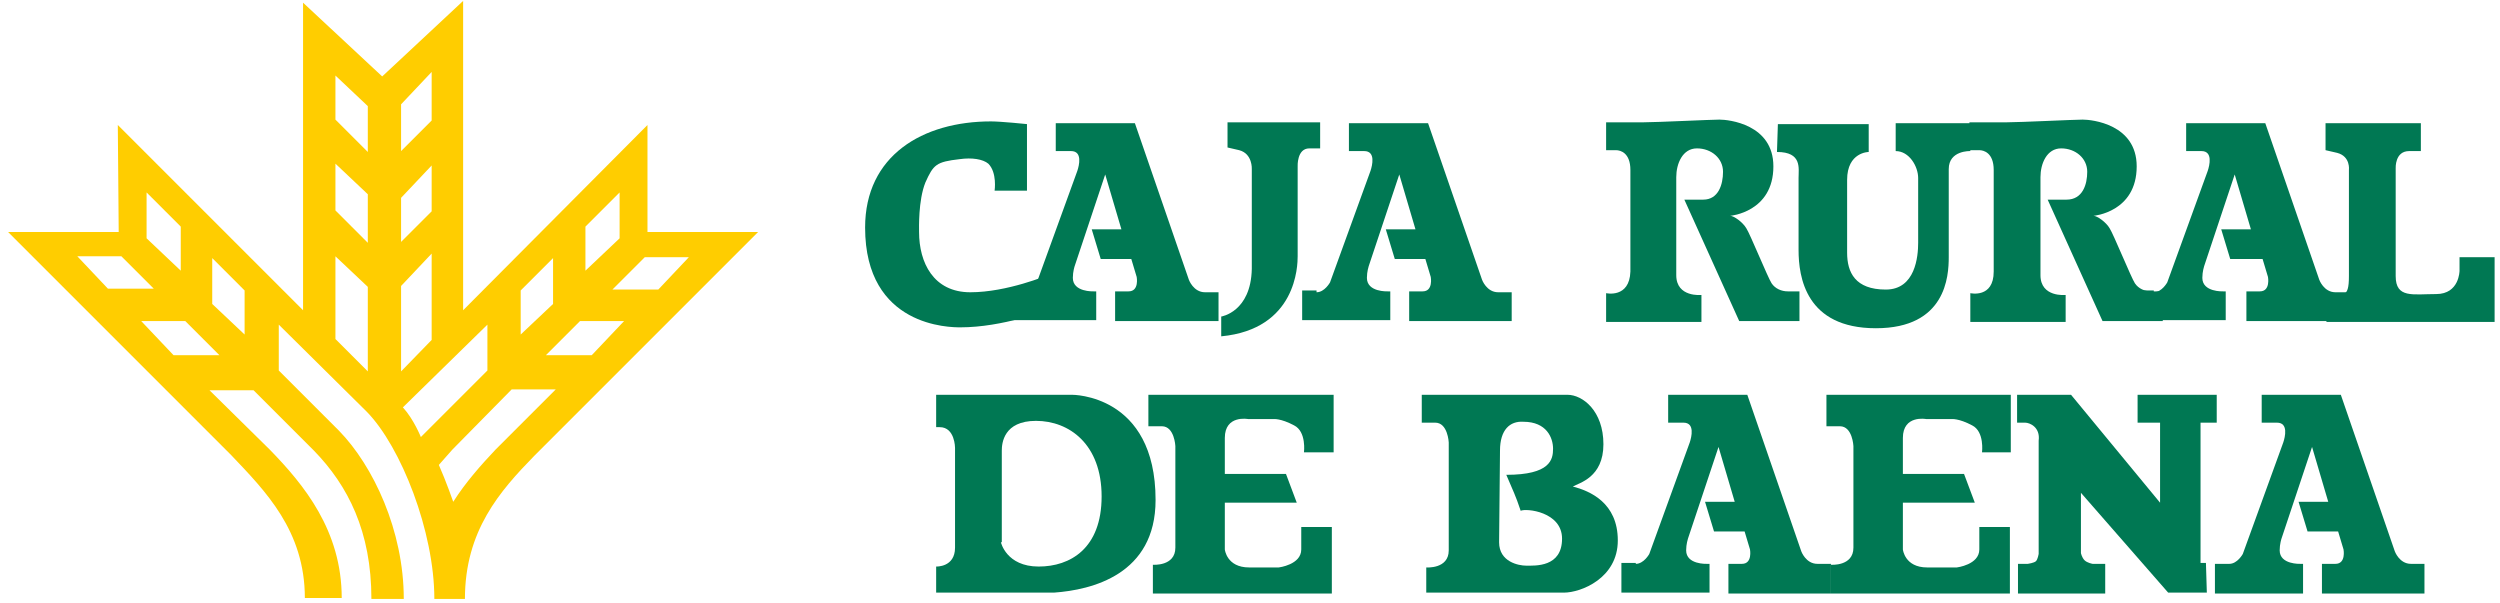<svg width="278" height="67" viewBox="0 0 278 67" fill="none" xmlns="http://www.w3.org/2000/svg">
<path d="M50.4 55.8C51.8 53.6 53.5 51.7 55.1 50L61.8 43.3H56.9L50.3 50C49.8 50.6 49.3 51.1 48.8 51.7C49.6 53.5 50.4 55.8 50.4 55.8ZM46.8 48.6L54.2 41.2V36.1L44.8 45.3C46 46.6 46.8 48.6 46.8 48.6ZM64.5 35.7L60.7 39.5H65.8L69.4 35.7H64.5ZM57.9 32.3V37.2L61.5 33.8V28.7L57.9 32.3ZM71.7 28.6L68.1 32.2H73.2L76.6 28.6H71.7ZM65.1 25.2V30.1L68.9 26.5V21.4L65.1 25.2ZM20.6 35.7H15.7L19.3 39.5H24.4L20.6 35.7ZM27.2 32.3L23.6 28.7V33.8L27.2 37.2V32.3ZM13.5 28.5H8.6L12 32.1H17.1L13.5 28.5ZM20.1 25.2L16.3 21.4V26.5L20.1 30.1V25.2ZM40.9 31.9L37.3 28.5V37.7L40.9 41.3V31.9ZM48 37.8V28.2L44.6 31.8V41.3L48 37.8ZM48 23.5V18.4L44.6 22V26.9L48 23.5ZM40.9 21.6L37.3 18.2V23.4L40.9 27V21.6ZM40.9 11.8L37.3 8.4V13.3L40.9 16.9V11.8ZM48 13.4V8L44.6 11.6V16.8L48 13.4ZM13.1 13.9L33.7 34.5V0.3L42.5 8.5L51.5 0.1V34.5L72 13.9V25.8H84.3L59.4 50.7C55.6 54.6 51.7 59 51.7 66.6H48.3C48.3 59.1 44.6 49.7 40.8 45.8L31 36.1V41.2L37.7 47.9C41.5 51.8 44.9 59 44.9 66.6H41.3C41.3 59.1 38.7 54 34.9 50.1L28.2 43.4H23.3L30 50C33.8 53.9 38 59 38 66.5H33.9C33.9 59 29.5 54.6 25.7 50.6L0.9 25.8H13.2L13.1 13.9Z" fill="#FFCD00"/>
<path d="M203.1 43.9H223.6V50.3H220.4C220.4 50.3 220.7 48 219.3 47.3C217.8 46.5 217 46.6 217 46.6H214.2C214.2 46.6 211.6 46.1 211.6 48.7V52.7H218.4L219.6 55.9H211.6V61.1C211.6 61.1 211.8 63.1 214.3 63.1H217.6C217.6 63.1 220.1 62.8 220.1 61.1V58.6H223.5V66H203.6V62.8C203.6 62.8 206.1 63 206.1 60.9V49.6C206.1 49.6 206 47.4 204.6 47.4H203.1V43.9Z" fill="#007853"/>
<path d="M224.4 66V62.7H225.5C225.5 62.7 226.2 62.6 226.4 62.4C226.6 62.2 226.7 61.6 226.7 61.6V49C226.9 47.5 225.7 47 225.2 47H224.3V43.9H230.3L240.2 55.9V47H237.7V43.9H246.5V47H244.7V62.6H245.3L245.4 65.9H241.1L231.4 54.8V61.5C231.4 61.5 231.5 62 231.8 62.3C232.1 62.6 232.7 62.7 232.7 62.7H234.1V66H224.4Z" fill="#007853"/>
<path d="M166.8 50.1L166.7 60.3C166.7 62.5 168.9 62.9 169.7 62.9C170.7 62.9 173.7 63.1 173.7 59.9C173.7 56.9 169.7 56.5 169.1 56.8C168.5 55 168.3 54.7 167.5 52.8C172.4 52.8 172.7 51.1 172.7 49.9C172.7 48.7 172 46.9 169.4 46.9C167.9 46.8 166.8 47.8 166.8 50.1ZM158.2 43.9H174.3C176 43.9 178.3 45.7 178.3 49.4C178.3 53.1 175.6 53.7 174.9 54.1C176.8 54.6 179.9 55.9 179.9 60.1C179.9 64.3 175.8 65.9 173.9 65.9H158.6V63.1C158.6 63.1 161.1 63.3 161.1 61.2V49.2C161.1 49.2 161 47 159.6 47H158.1V43.9H158.2Z" fill="#007853"/>
<path d="M247.9 62.7C248.8 62.7 249.4 61.6 249.4 61.6L253.9 49.2C254.1 48.6 254.5 47 253.2 47H251.5V43.9H260.3L266.3 61.3C266.3 61.3 266.8 62.7 268.1 62.7H269.6V66H258.2V62.7H259.7C260.9 62.7 260.6 61.1 260.6 61.1L260 59.1H256.6L255.6 55.8H258.9L257.1 49.7L253.7 59.9C253.7 59.9 253.5 60.5 253.5 61.2C253.5 62.8 255.8 62.7 255.8 62.7H256.1V66H246.3V62.7H247.9Z" fill="#007853"/>
<path d="M181.9 62.7C182.8 62.7 183.4 61.6 183.4 61.6L187.9 49.2C188.1 48.6 188.5 47 187.2 47H185.5V43.9H194.3L200.3 61.3C200.3 61.3 200.8 62.7 202.1 62.7H203.6V66H192.2V62.7H193.7C194.9 62.7 194.6 61.1 194.6 61.1L194 59.1H190.6L189.6 55.8H192.9L191.1 49.7L187.7 59.9C187.7 59.9 187.5 60.5 187.5 61.2C187.5 62.8 189.8 62.7 189.8 62.7H190.1V65.9H180.3V62.6H181.9" fill="#007853"/>
<path d="M111.3 60.3C111.3 60.3 111.9 63 115.5 63C119 63 122.5 61 122.5 55.2C122.5 49.4 118.9 46.8 115.2 46.8C111.6 46.8 111.4 49.3 111.4 50.1V60.3M104.1 43.9H119.2C119.2 43.9 128.5 43.8 128.5 55.6C128.5 63.9 121.4 65.6 117.2 65.9C115.4 65.9 114.1 65.9 114.1 65.9H104.1V63C104.1 63 106.2 63.1 106.2 60.9V49.8C106.2 49.8 106.2 47.5 104.5 47.5H104.1V43.9Z" fill="#007853"/>
<path d="M127.8 43.9H148.3V50.3H145C145 50.3 145.3 48 143.9 47.3C142.4 46.5 141.6 46.6 141.6 46.6H138.8C138.8 46.6 136.2 46.1 136.2 48.7V52.7H143L144.2 55.9H136.2V61.1C136.2 61.1 136.4 63.1 138.9 63.1H142.2C142.2 63.1 144.7 62.8 144.7 61.1V58.6H148.1V66H128.2V62.8C128.2 62.8 130.7 63 130.7 60.9V49.6C130.7 49.6 130.6 47.4 129.2 47.4H127.7V43.9" fill="#007853"/>
<path d="M113.8 32.5C114.7 32.5 115.3 31.4 115.3 31.4L119.8 19C120 18.4 120.4 16.8 119.1 16.8H117.4V13.7H126.2L132.2 31.1C132.2 31.1 132.7 32.5 134 32.5H135.5V35.7H124V32.4H125.5C126.7 32.4 126.4 30.8 126.4 30.8L125.8 28.8H122.4L121.4 25.5H124.7L122.9 19.4L119.5 29.6C119.5 29.6 119.3 30.2 119.3 30.9C119.3 32.5 121.6 32.4 121.6 32.4H121.9V35.6H112.1V32.3H113.8" fill="#007853"/>
<path d="M110.6 21.2H114.2V13.8C114.2 13.8 111.3 13.5 110.2 13.5C102.6 13.5 96.2 17.3 96.2 25.3C96.2 36.4 105.7 36.4 106.8 36.4C111.5 36.4 116.4 34.5 116.4 34.5L116.5 30.6C116.5 30.6 112 32.5 107.9 32.5C103.8 32.5 102.2 29.2 102.2 25.8C102.2 25.4 102.1 22.3 102.9 20.3C103.8 18.3 104.1 18 106.7 17.7C108.1 17.5 109.3 17.7 109.9 18.2C110.9 19.2 110.6 21.2 110.6 21.2Z" fill="#007853"/>
<path d="M135.8 35.2V37.4C144.2 36.6 144.3 29.5 144.3 28.5C144.3 27.2 144.3 18.5 144.3 18.5C144.3 18.5 144.2 16.5 145.6 16.5H146.8V13.6H136.5V16.4L137.8 16.7C139.3 17.1 139.2 18.8 139.2 18.8C139.2 18.8 139.2 25.3 139.2 29.9C139.1 34.7 135.8 35.2 135.8 35.2Z" fill="#007853"/>
<path d="M146.4 32.5C147.3 32.5 147.9 31.4 147.9 31.4L152.4 19C152.6 18.4 153 16.8 151.7 16.8H150V13.7H158.8L164.8 31.1C164.8 31.1 165.3 32.5 166.6 32.5H168.1V35.7H156.7V32.4H158.2C159.4 32.4 159.1 30.8 159.1 30.8L158.5 28.8H155.1L154.1 25.5H157.4L155.6 19.4L152.2 29.6C152.2 29.6 152 30.2 152 30.9C152 32.5 154.3 32.4 154.3 32.4H154.6V35.6H144.8V32.3H146.4" fill="#007853"/>
<path d="M197.7 13.8H207.8V16.9C207.8 16.9 205.4 16.9 205.4 20V28.1C205.4 30.3 206.3 32.2 209.7 32.2C213 32.2 213.3 28.5 213.3 27V19.8C213.3 18.5 212.3 16.8 210.8 16.8V13.7H219.1V16.8C219.1 16.8 216.7 16.7 216.7 18.8V28.6C216.7 30.7 216.4 36.5 208.6 36.5C200.8 36.5 200 30.8 200 27.8V19.8C200 18.7 200.4 16.9 197.6 16.9L197.7 13.8Z" fill="#007853"/>
<path d="M266.4 30.7V18.7C266.4 18.7 266.3 16.8 267.9 16.8H269.2V13.7H258.6V16.7L259.9 17C261.4 17.4 261.2 18.9 261.2 18.9V30.7C261.2 33.4 260.5 32.6 258.7 32.8V35.8H277.4V28.6H273.5V30.1C273.5 30.1 273.5 32.7 270.9 32.7C268.3 32.7 266.4 33.2 266.4 30.7Z" fill="#007853"/>
<path d="M239.5 32.5C240.4 32.5 241 31.4 241 31.4L245.5 19C245.7 18.4 246.1 16.8 244.8 16.8H243.1V13.7H251.9L257.9 31.1C257.9 31.1 258.4 32.5 259.7 32.5H261.2V35.7H249.8V32.4H251.3C252.5 32.4 252.2 30.8 252.2 30.8L251.6 28.8H248L247 25.5H250.3L248.5 19.4L245.1 29.6C245.1 29.6 244.9 30.2 244.9 30.9C244.9 32.5 247.2 32.4 247.2 32.4H247.5V35.6H237.7V32.3H239.5" fill="#007853"/>
<path d="M219.1 32.6V35.8H229.7V32.8C229.7 32.8 226.9 33.1 226.9 30.6V19.7C226.9 18.2 227.6 16.5 229.2 16.5C230.8 16.5 232.1 17.6 232.1 19.1C232.1 20.5 231.6 22.2 229.8 22.2H227.7L233.8 35.7H240.5V32.4H239.2C238.5 32.4 237.8 32.1 237.4 31.5C237 30.9 235 26 234.6 25.4C234.2 24.7 233.2 24 232.8 24C232.8 24 237.6 23.6 237.6 18.5C237.6 13.8 232.6 13.3 231.6 13.3C230.7 13.3 224.6 13.6 223.2 13.6H219V16.7H220.1C220.6 16.7 221.7 17 221.7 18.9V30.2C221.7 33.2 219.1 32.6 219.1 32.6Z" fill="#007853"/>
<path d="M178.6 32.6V35.8H189.2V32.8C189.2 32.8 186.4 33.1 186.4 30.6V19.7C186.4 18.2 187.1 16.5 188.7 16.5C190.3 16.5 191.6 17.6 191.6 19.1C191.6 20.5 191.1 22.2 189.4 22.2H187.3L193.4 35.7H200.1V32.4H198.8C198.1 32.4 197.4 32.1 197 31.5C196.6 30.9 194.6 26 194.2 25.4C193.8 24.7 192.8 24 192.4 24C192.4 24 197.2 23.6 197.2 18.5C197.2 13.8 192.2 13.3 191.2 13.3C190.3 13.3 184.2 13.6 182.8 13.6H178.6V16.7H179.7C180.2 16.7 181.3 17 181.3 18.9V30.2C181.2 33.2 178.6 32.6 178.6 32.6Z" fill="#007853"/>
</svg>
